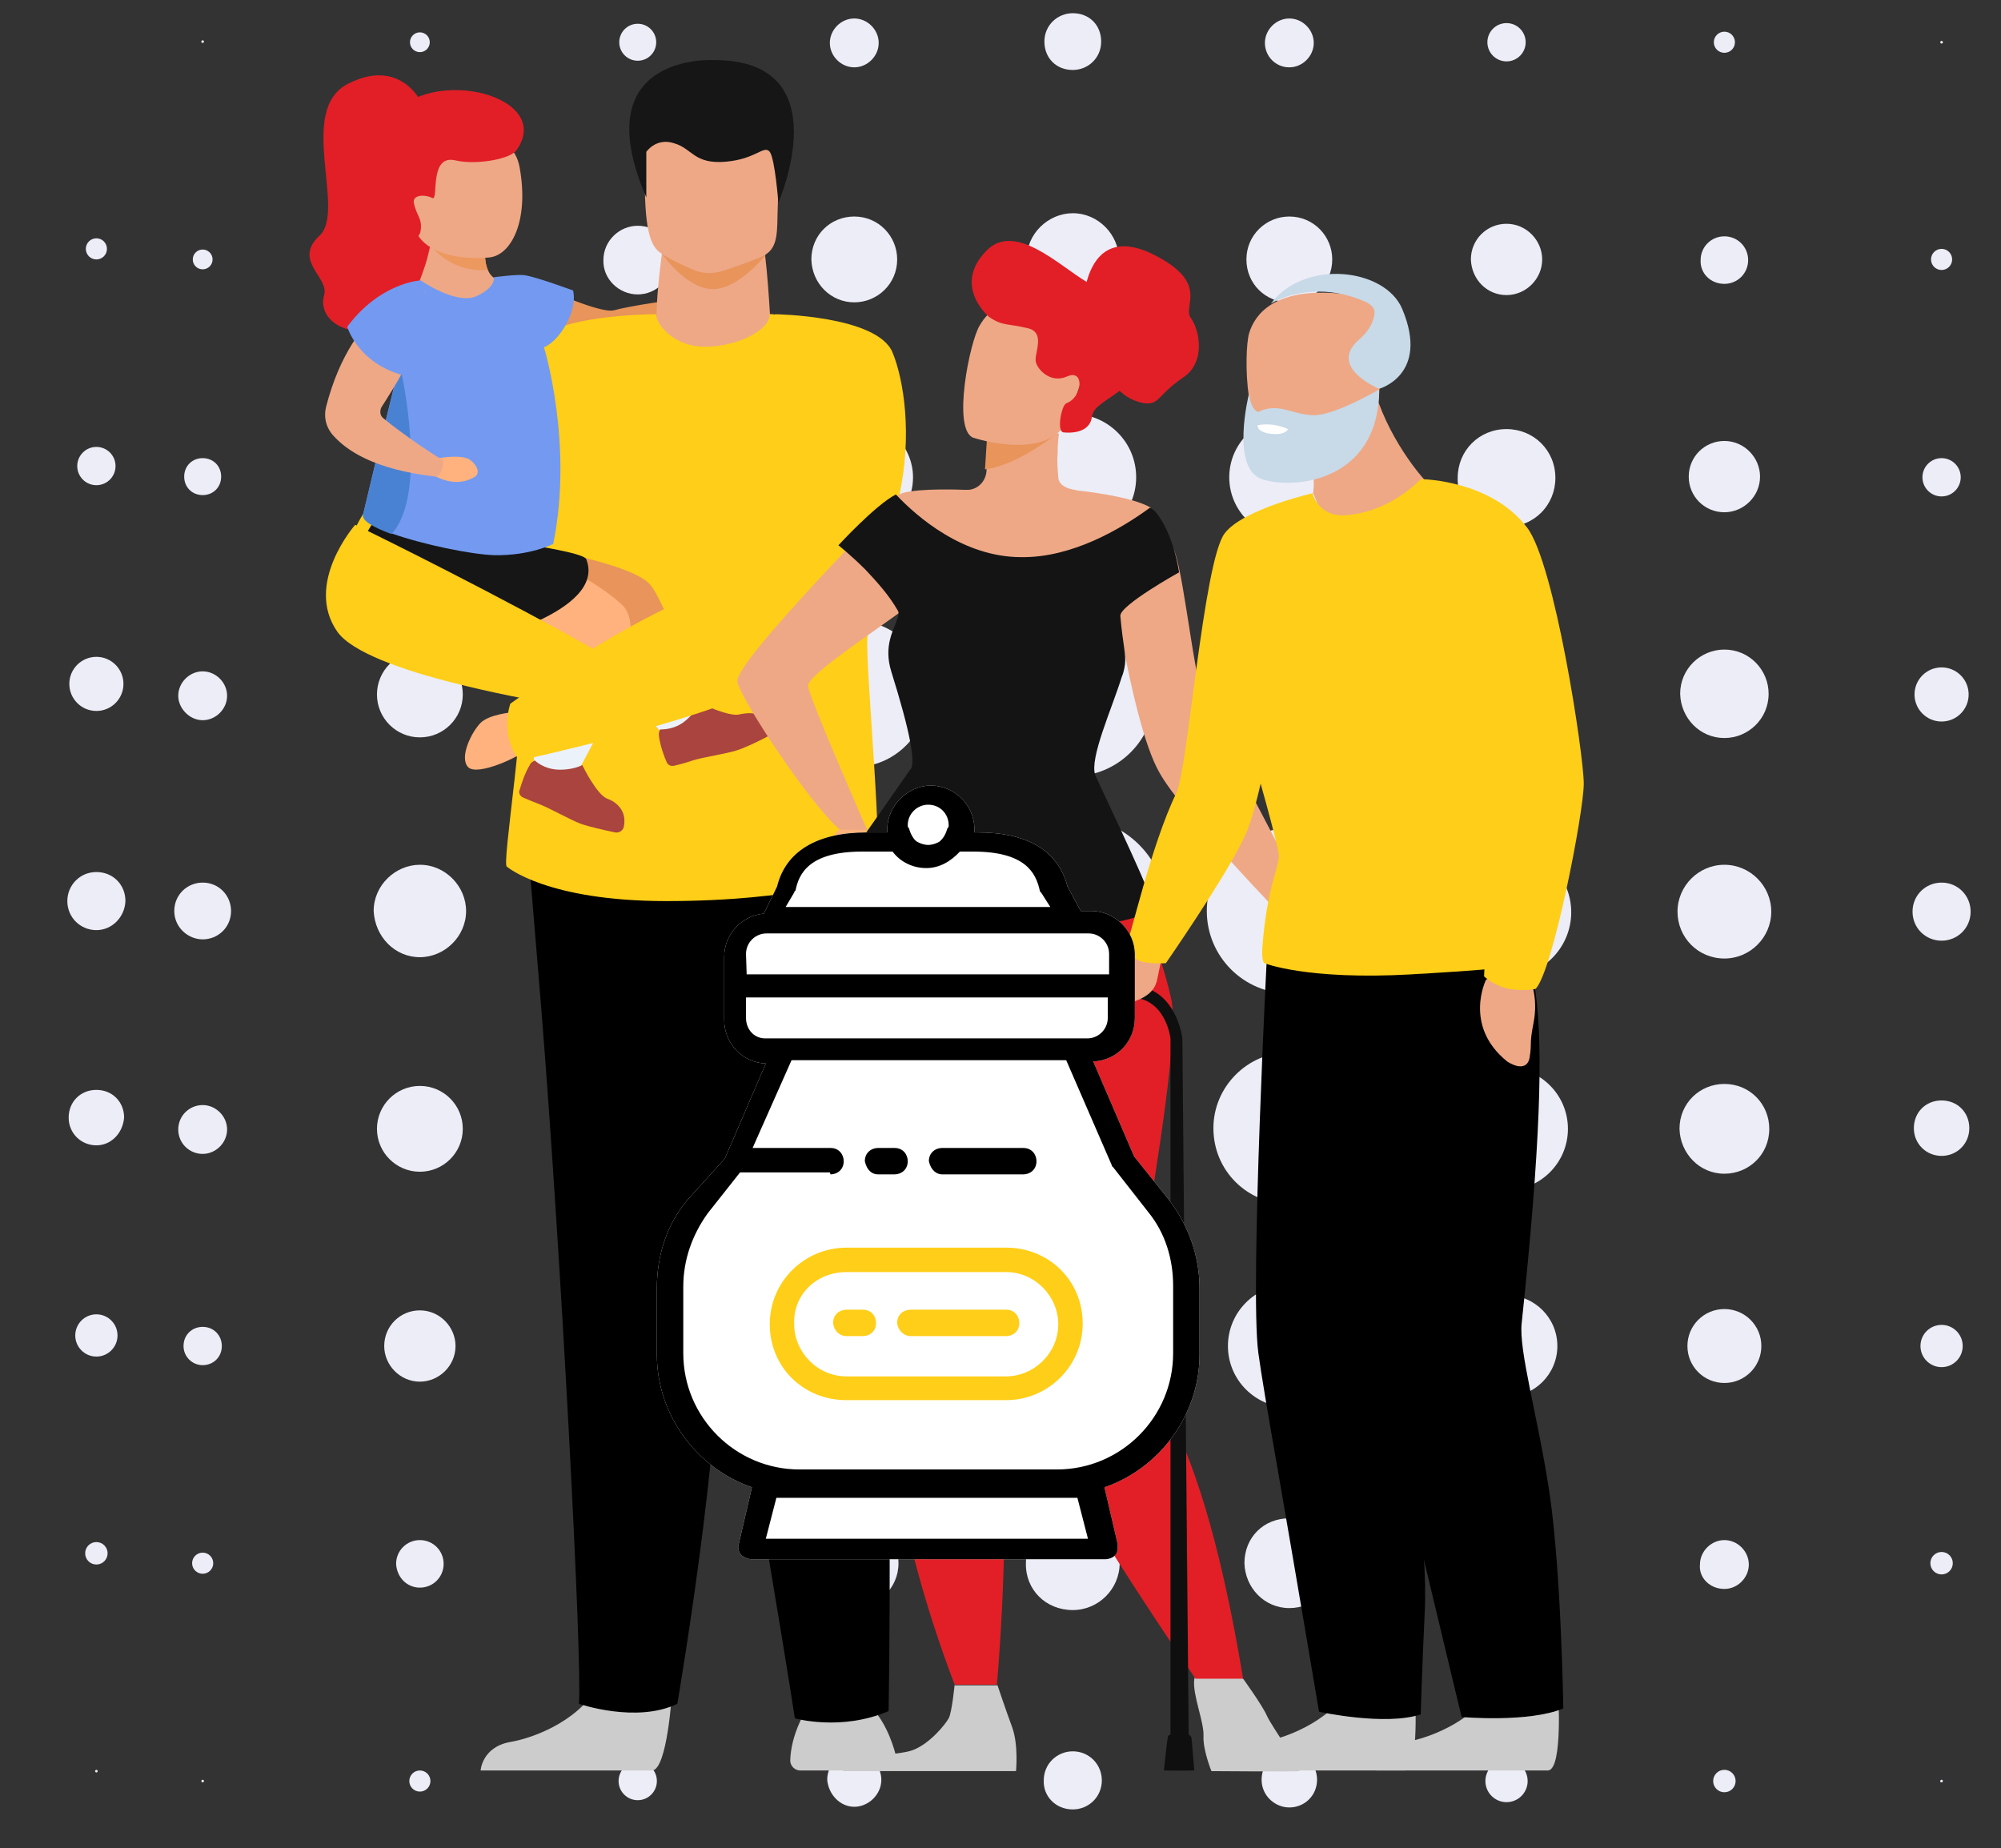 <?xml version="1.0" encoding="utf-8"?>
<!-- Generator: Adobe Illustrator 22.1.0, SVG Export Plug-In . SVG Version: 6.00 Build 0)  -->
<svg version="1.1" id="Layer_1" xmlns="http://www.w3.org/2000/svg" xmlns:xlink="http://www.w3.org/1999/xlink" x="0px" y="0px"
	 viewBox="0 0 303.1 280" style="enable-background:new 0 0 303.1 280;" xml:space="preserve">
<rect x="0" y="0" width="303.1" height="280" fill="#333333" stroke="none"/>
<style type="text/css">
	.st0{fill:none;stroke:#EEBFBF;stroke-miterlimit:10;}
	.st1{fill:#ECEDF7;}
	.st2{fill:#E8945B;}
	.st3{fill:#CCCCCC;}
	.st4{fill:#EEA886;}
	.st5{fill:#FFCE18;}
	.st6{fill:#161616;}
	.st7{fill:#FFB27D;}
	.st8{fill:#E21F26;}
	.st9{fill:#ED985F;}
	.st10{fill:#739AF0;}
	.st11{fill:#4A82D3;}
	.st12{fill:#EBF2F9;}
	.st13{fill:#AA443E;}
	.st14{fill:#2B478B;}
	.st15{fill:#141414;}
	.st16{fill:#0F0F0F;}
	.st17{fill:#C8D9E8;}
	.st18{fill:#FFFFFF;}
</style>
<g>
	<g>
		<g>
			<g>
				<g>
					<path class="st0" d="M136.5,248.8"/>
				</g>
			</g>
		</g>
	</g>
	<g>
		<path class="st1" d="M30.7,6.5c0.1,0,0.2-0.1,0.2-0.2s-0.1-0.2-0.2-0.2s-0.2,0.1-0.2,0.2C30.5,6.5,30.6,6.5,30.7,6.5z"/>
		<circle class="st1" cx="63.6" cy="6.4" r="1.5"/>
		<circle class="st1" cx="96.6" cy="6.4" r="2.8"/>
		<path class="st1" d="M129.4,10.2c2,0,3.7-1.7,3.7-3.7s-1.7-3.7-3.7-3.7s-3.7,1.7-3.7,3.7S127.4,10.2,129.4,10.2z"/>
		<path class="st1" d="M162.5,10.6c2.3,0,4.3-1.8,4.3-4.3S165,2,162.5,2c-2.3,0-4.3,1.8-4.3,4.3S160,10.6,162.5,10.6z"/>
		<path class="st1" d="M195.3,10.2c2,0,3.7-1.7,3.7-3.7s-1.7-3.7-3.7-3.7s-3.7,1.7-3.7,3.7S193.2,10.2,195.3,10.2z"/>
		<circle class="st1" cx="228.2" cy="6.4" r="2.9"/>
		<circle class="st1" cx="261.2" cy="6.4" r="1.6"/>
		<circle class="st1" cx="294.1" cy="6.4" r="0.2"/>
		<circle class="st1" cx="-2.1" cy="39.3" r="0.1"/>
		<circle class="st1" cx="30.7" cy="39.3" r="1.5"/>
		<path class="st1" d="M63.6,42.9c1.9,0,3.4-1.6,3.4-3.4c0-1.9-1.6-3.4-3.4-3.4c-1.9,0-3.4,1.6-3.4,3.4S61.7,42.9,63.6,42.9z"/>
		<path class="st1" d="M96.6,44.6c2.8,0,5.2-2.3,5.2-5.2s-2.3-5.2-5.2-5.2c-2.8,0-5.2,2.3-5.2,5.2C91.3,42.2,93.7,44.6,96.6,44.6z"
			/>
		<path class="st1" d="M129.4,45.8c3.5,0,6.5-2.8,6.5-6.5c0-3.5-2.8-6.5-6.5-6.5c-3.6,0-6.5,2.8-6.5,6.5
			C123,43,125.9,45.8,129.4,45.8z"/>
		<path class="st1" d="M162.5,46.3c3.7,0,7-3.1,7-7c0-3.7-3.1-7-7-7c-3.7,0-7,3.1-7,7S158.6,46.3,162.5,46.3z"/>
		<path class="st1" d="M195.3,45.8c3.5,0,6.5-2.8,6.5-6.5c0-3.5-2.8-6.5-6.5-6.5c-3.5,0-6.5,2.8-6.5,6.5S191.7,45.8,195.3,45.8z"/>
		<path class="st1" d="M228.2,44.7c2.9,0,5.4-2.4,5.4-5.4c0-2.9-2.4-5.4-5.4-5.4s-5.4,2.4-5.4,5.4C222.9,42.3,225.2,44.7,228.2,44.7
			z"/>
		<path class="st1" d="M261.2,43c2,0,3.6-1.6,3.6-3.6s-1.6-3.6-3.6-3.6s-3.6,1.6-3.6,3.6C257.5,41.4,259.1,43,261.2,43z"/>
		<circle class="st1" cx="294.1" cy="39.3" r="1.6"/>
		<circle class="st1" cx="327" cy="39.3" r="0.1"/>
		<path class="st1" d="M-2.1,72.8c0.3,0,0.6-0.2,0.6-0.6c0-0.3-0.2-0.6-0.6-0.6c-0.3,0-0.6,0.2-0.6,0.6S-2.5,72.8-2.1,72.8z"/>
		<path class="st1" d="M30.7,75c1.6,0,2.8-1.2,2.8-2.8c0-1.6-1.2-2.8-2.8-2.8c-1.6,0-2.8,1.2-2.8,2.8C27.9,73.8,29.1,75,30.7,75z"/>
		<path class="st1" d="M63.6,77.4c2.8,0,5.2-2.3,5.2-5.2c0-2.8-2.3-5.2-5.2-5.2c-2.8,0-5.2,2.3-5.2,5.2
			C58.5,75.1,60.7,77.4,63.6,77.4z"/>
		<path class="st1" d="M96.6,79.5c4.1,0,7.3-3.3,7.3-7.3s-3.3-7.3-7.3-7.3c-4.1,0-7.3,3.3-7.3,7.3C89.3,76.3,92.6,79.5,96.6,79.5z"
			/>
		<path class="st1" d="M129.4,81.2c5,0,8.9-4.1,8.9-8.9s-4.1-8.9-8.9-8.9c-5,0-8.9,4.1-8.9,8.9S124.6,81.2,129.4,81.2z"/>
		<path class="st1" d="M162.5,81.9c5.4,0,9.6-4.4,9.6-9.6c0-5.4-4.4-9.6-9.6-9.6c-5.4,0-9.6,4.4-9.6,9.6
			C152.7,77.5,157.1,81.9,162.5,81.9z"/>
		<circle class="st1" cx="195.3" cy="72.3" r="9.1"/>
		<path class="st1" d="M228.2,79.8c4.2,0,7.4-3.3,7.4-7.4c0-4.2-3.3-7.4-7.4-7.4c-4.2,0-7.4,3.3-7.4,7.4
			C220.7,76.4,224.1,79.8,228.2,79.8z"/>
		<path class="st1" d="M261.2,77.6c2.9,0,5.4-2.4,5.4-5.4c0-2.9-2.4-5.4-5.4-5.4s-5.4,2.4-5.4,5.4C255.8,75.2,258.2,77.6,261.2,77.6
			z"/>
		<circle class="st1" cx="294.1" cy="72.3" r="2.9"/>
		<circle class="st1" cx="-2.1" cy="105.2" r="1.1"/>
		<path class="st1" d="M30.7,109.1c2,0,3.7-1.7,3.7-3.7s-1.7-3.7-3.7-3.7s-3.7,1.7-3.7,3.7C27,107.3,28.7,109.1,30.7,109.1z"/>
		<circle class="st1" cx="63.6" cy="105.2" r="6.5"/>
		<circle class="st1" cx="96.6" cy="105.2" r="8.9"/>
		<path class="st1" d="M129.4,116.2c6.2,0,11.1-5.1,11.1-11.1c0-6.2-5.1-11.1-11.1-11.1c-6.2,0-11.1,5.1-11.1,11.1
			C118.4,111.4,123.2,116.2,129.4,116.2z"/>
		<circle class="st1" cx="162.5" cy="105.2" r="12.4"/>
		<circle class="st1" cx="195.3" cy="105.2" r="11.4"/>
		<circle class="st1" cx="228.2" cy="105.2" r="9.1"/>
		<path class="st1" d="M261.2,111.8c3.6,0,6.7-2.9,6.7-6.7c0-3.6-2.9-6.7-6.7-6.7c-3.6,0-6.7,2.9-6.7,6.7
			C254.6,108.8,257.5,111.8,261.2,111.8z"/>
		<circle class="st1" cx="294.1" cy="105.2" r="4.1"/>
		<circle class="st1" cx="-2.1" cy="138" r="1.5"/>
		<path class="st1" d="M30.7,142.3c2.3,0,4.3-1.8,4.3-4.3c0-2.3-1.8-4.3-4.3-4.3c-2.3,0-4.3,1.8-4.3,4.3S28.5,142.3,30.7,142.3z"/>
		<path class="st1" d="M63.6,145c3.7,0,7-3.1,7-7c0-3.7-3.1-7-7-7c-3.7,0-7,3.1-7,7C56.8,141.9,59.8,145,63.6,145z"/>
		<path class="st1" d="M96.6,147.8c5.4,0,9.6-4.4,9.6-9.6c0-5.4-4.4-9.6-9.6-9.6c-5.4,0-9.6,4.4-9.6,9.6
			C86.8,143.4,91.2,147.8,96.6,147.8z"/>
		<circle class="st1" cx="129.4" cy="138" r="12.4"/>
		<circle class="st1" cx="162.5" cy="138" r="14.2"/>
		<circle class="st1" cx="195.3" cy="138" r="12.5"/>
		<path class="st1" d="M228.2,148c5.5,0,9.8-4.5,9.8-9.8c0-5.5-4.5-9.8-9.8-9.8c-5.5,0-9.8,4.5-9.8,9.8S222.9,148,228.2,148z"/>
		<path class="st1" d="M261.2,145.2c3.9,0,7.1-3.2,7.1-7.1s-3.2-7.1-7.1-7.1s-7.1,3.2-7.1,7.1S257.2,145.2,261.2,145.2z"/>
		<path class="st1" d="M294.1,142.5c2.4,0,4.4-1.9,4.4-4.4c0-2.4-1.9-4.4-4.4-4.4c-2.4,0-4.4,1.9-4.4,4.4S291.7,142.5,294.1,142.5z"
			/>
		<path class="st1" d="M-2.1,172.2c0.7,0,1.1-0.6,1.1-1.1c0-0.6-0.6-1.1-1.1-1.1c-0.7,0-1.1,0.6-1.1,1.1
			C-3.3,171.6-2.8,172.2-2.1,172.2z"/>
		<path class="st1" d="M30.7,174.8c2,0,3.7-1.7,3.7-3.7s-1.7-3.7-3.7-3.7S27,169,27,171.1S28.7,174.8,30.7,174.8z"/>
		<circle class="st1" cx="63.6" cy="171" r="6.5"/>
		<circle class="st1" cx="96.6" cy="171" r="9.1"/>
		<path class="st1" d="M129.4,182.3c6.3,0,11.4-5.1,11.4-11.4c0-6.3-5.1-11.4-11.4-11.4c-6.3,0-11.4,5.1-11.4,11.4
			C118.2,177.2,123.2,182.3,129.4,182.3z"/>
		<circle class="st1" cx="162.5" cy="171" r="12.5"/>
		<path class="st1" d="M195.3,182.4c6.3,0,11.5-5.2,11.5-11.5s-5.2-11.5-11.5-11.5s-11.5,5.2-11.5,11.5
			C183.8,177.4,189,182.4,195.3,182.4z"/>
		<circle class="st1" cx="228.2" cy="171" r="9.3"/>
		<path class="st1" d="M261.2,177.8c3.7,0,6.8-2.9,6.8-6.8c0-3.7-2.9-6.8-6.8-6.8c-3.7,0-6.8,2.9-6.8,6.8
			C254.5,174.7,257.4,177.8,261.2,177.8z"/>
		<path class="st1" d="M294.1,175.1c2.3,0,4.2-1.8,4.2-4.2s-1.8-4.2-4.2-4.2s-4.2,1.8-4.2,4.2S291.8,175.1,294.1,175.1z"/>
		<path class="st1" d="M-2.1,204.6c0.3,0,0.7-0.2,0.7-0.7c0-0.3-0.2-0.7-0.7-0.7c-0.3,0-0.7,0.2-0.7,0.7
			C-2.8,204.2-2.5,204.6-2.1,204.6z"/>
		<path class="st1" d="M30.7,206.8c1.6,0,2.9-1.2,2.9-2.9c0-1.6-1.2-2.9-2.9-2.9c-1.6,0-2.9,1.2-2.9,2.9
			C27.8,205.5,29.1,206.8,30.7,206.8z"/>
		<path class="st1" d="M63.6,209.3c2.9,0,5.4-2.4,5.4-5.4c0-2.9-2.4-5.4-5.4-5.4s-5.4,2.4-5.4,5.4C58.2,206.8,60.6,209.3,63.6,209.3
			z"/>
		<circle class="st1" cx="96.6" cy="203.9" r="7.4"/>
		<path class="st1" d="M129.4,213c5.1,0,9.1-4.2,9.1-9.1c0-5.1-4.2-9.1-9.1-9.1c-5,0-9.1,4.2-9.1,9.1
			C120.3,208.9,124.4,213,129.4,213z"/>
		<path class="st1" d="M162.5,213.7c5.5,0,9.8-4.5,9.8-9.8c0-5.5-4.5-9.8-9.8-9.8s-9.8,4.5-9.8,9.8
			C152.6,209.4,157,213.7,162.5,213.7z"/>
		<circle class="st1" cx="195.3" cy="203.9" r="9.3"/>
		<circle class="st1" cx="228.2" cy="203.9" r="7.7"/>
		<path class="st1" d="M261.2,209.5c3.1,0,5.6-2.5,5.6-5.6s-2.5-5.6-5.6-5.6s-5.6,2.5-5.6,5.6S258.1,209.5,261.2,209.5z"/>
		<circle class="st1" cx="294.1" cy="203.9" r="3.2"/>
		<circle class="st1" cx="-2.1" cy="236.8" r="0.1"/>
		<circle class="st1" cx="30.7" cy="236.8" r="1.6"/>
		<path class="st1" d="M63.6,240.5c2,0,3.6-1.6,3.6-3.6s-1.6-3.6-3.6-3.6s-3.6,1.6-3.6,3.6C60.1,238.9,61.6,240.5,63.6,240.5z"/>
		<path class="st1" d="M96.6,242.2c2.9,0,5.4-2.4,5.4-5.4s-2.4-5.4-5.4-5.4s-5.4,2.4-5.4,5.4C91.2,239.9,93.6,242.2,96.6,242.2z"/>
		<path class="st1" d="M129.4,243.5c3.6,0,6.7-2.9,6.7-6.7s-2.9-6.7-6.7-6.7c-3.6,0-6.7,2.9-6.7,6.7S125.8,243.5,129.4,243.5z"/>
		<path class="st1" d="M162.5,243.9c3.9,0,7.1-3.2,7.1-7.1c0-3.9-3.2-7.1-7.1-7.1s-7.1,3.2-7.1,7.1
			C155.3,240.8,158.4,243.9,162.5,243.9z"/>
		<path class="st1" d="M195.3,243.6c3.7,0,6.8-2.9,6.8-6.8c0-3.7-2.9-6.8-6.8-6.8s-6.8,2.9-6.8,6.8
			C188.6,240.5,191.5,243.6,195.3,243.6z"/>
		<path class="st1" d="M228.2,242.4c3.1,0,5.6-2.5,5.6-5.6s-2.5-5.6-5.6-5.6s-5.6,2.5-5.6,5.6C222.8,239.9,225.2,242.4,228.2,242.4z
			"/>
		<path class="st1" d="M261.2,240.7c2,0,3.7-1.7,3.7-3.7s-1.7-3.7-3.7-3.7s-3.7,1.7-3.7,3.7C257.3,239,259,240.7,261.2,240.7z"/>
		<circle class="st1" cx="294.1" cy="236.8" r="1.7"/>
		<path class="st1" d="M30.7,270c0.1,0,0.2-0.1,0.2-0.2s-0.1-0.2-0.2-0.2s-0.2,0.1-0.2,0.2S30.6,270,30.7,270z"/>
		<circle class="st1" cx="63.6" cy="269.8" r="1.6"/>
		<circle class="st1" cx="96.6" cy="269.8" r="2.9"/>
		<path class="st1" d="M129.4,273.7c2.1,0,4.1-1.8,4.1-4.1c0-2.1-1.8-4.1-4.1-4.1c-2.2,0-4.1,1.8-4.1,4.1
			C125.5,271.9,127.3,273.7,129.4,273.7z"/>
		<path class="st1" d="M162.5,274.1c2.4,0,4.4-1.9,4.4-4.4c0-2.4-1.9-4.4-4.4-4.4c-2.4,0-4.4,1.9-4.4,4.4
			C158,272.1,159.9,274.1,162.5,274.1z"/>
		<path class="st1" d="M195.3,273.8c2.3,0,4.2-1.8,4.2-4.2c0-2.3-1.8-4.2-4.2-4.2s-4.2,1.8-4.2,4.2S193.1,273.8,195.3,273.8z"/>
		<circle class="st1" cx="228.2" cy="269.8" r="3.2"/>
		<circle class="st1" cx="261.2" cy="269.8" r="1.7"/>
		<path class="st1" d="M294.1,270c0.1,0,0.2-0.1,0.2-0.2s-0.1-0.2-0.2-0.2s-0.2,0.1-0.2,0.2C293.8,269.9,294,270,294.1,270z"/>
		<circle class="st1" cx="14.6" cy="37.7" r="1.6"/>
		<circle class="st1" cx="14.6" cy="70.6" r="2.9"/>
		<circle class="st1" cx="14.6" cy="103.6" r="4.1"/>
		<path class="st1" d="M14.6,140.9c-2.4,0-4.4-1.9-4.4-4.4c0-2.4,1.9-4.4,4.4-4.4s4.4,1.9,4.4,4.4C18.9,138.9,17,140.9,14.6,140.9z"
			/>
		<path class="st1" d="M14.6,173.5c-2.3,0-4.2-1.8-4.2-4.2s1.8-4.2,4.2-4.2s4.2,1.8,4.2,4.2C18.6,171.7,16.8,173.5,14.6,173.5z"/>
		<circle class="st1" cx="14.6" cy="202.3" r="3.2"/>
		<circle class="st1" cx="14.6" cy="235.3" r="1.7"/>
		<path class="st1" d="M14.6,268.5c-0.1,0-0.2-0.1-0.2-0.2s0.1-0.2,0.2-0.2s0.2,0.1,0.2,0.2S14.7,268.5,14.6,268.5z"/>
	</g>
	<g>
		<g>
			<g>
				<path class="st2" d="M81.3,43.1c0,0,9.5,4.5,11.7,3.9c2.2-0.6,10.4-2,11.6-1.5c0,0,1.3,2.1,0.3,3.5c-1,1.4-9,5.1-11.9,5.2
					s-13.9-1.9-16.2-3.7L81.3,43.1z"/>
				<path class="st2" d="M104.2,45.5c0,0,3.7-1.5,4.9,0.2c1.2,1.7,1.9,3.4,1.7,4.3c-0.1,0.9-2.6,1.3-3.6,0.6c-1-0.7-3.5-1.6-3.5-1.6
					L104.2,45.5z"/>
			</g>
			<path class="st3" d="M121.8,259.6c0,0-2,3.3-2.1,7.1c0,0.8,0.7,1.5,1.5,1.5h12.7c1.2,0,2.1-1.2,1.8-2.3c-0.6-2.3-1.9-5.8-4.4-7.9
				C127.4,254.6,121.8,259.6,121.8,259.6z"/>
			<path class="st3" d="M101.8,256.3c0,0-0.7,11.7-3,11.9c-0.3,0-11.5,0-11.5,0l-14.5,0c0,0,0.2-3.5,4.4-4.3
				c4.2-0.7,11.2-3.7,13.7-9.2C93.6,248.9,101.8,256.3,101.8,256.3z"/>
			<g>
				<path d="M107.9,183.8c-0.5,6.5-0.6,11.7,0.1,14.1c3,10.9-5.4,60.2-5.4,60.2c-6.2,3-14.9,0-14.9,0c0.5-6.8-2.7-67.9-5.7-105.2
					c-1.3-15.7-2.2-26.6-2.2-26.6l36.9-4.3C116.6,121.9,109.6,161.1,107.9,183.8z"/>
			</g>
			<path d="M98.5,130.3c0,0,18.7,108.9,21.9,130c0,0,7,2,14.2-1.1c0,0,0.9-50.6-1.5-65.8c-2.4-15.2,1.3-62.4-2.6-66.8
				C126.5,122.2,98.5,130.3,98.5,130.3z"/>
			<path class="st4" d="M100.4,37.4c0,0-1.4,9.7-0.8,12.6c0.6,2.9,10.2,4.5,14.3,2.1c4-2.4,2.8-3.3,2.8-3.3s-0.6-11.1-1.2-11.9
				C115,36.1,100.4,37.4,100.4,37.4z"/>
			<path class="st5" d="M131.4,96.5c1.3-12.2,0.9-21.3-0.3-28.2c-3.5-20.2-14.5-20.9-14.5-20.7c0,2.7-5.8,5.2-10.6,4.9
				c-4-0.3-6.6-3.3-6.6-4.9c0,0-0.1,0-0.2,0c-1,0-5.7,0.1-10.2,0.9c-3.2,0.6-6.3,1.5-7.8,3c-0.8,0.8-3.4,3-6.9,5.9
				C65.7,64.9,52,77.6,52.6,85.1c0,0,16.9,12.4,27.6,4.6c-0.6,20.2-4.3,41.6-3.4,41.6c0,0,6,5.2,24.1,5.2c9.9,0,17.1-0.9,22.1-1.8
				c6.8-1.3,9.5-2.9,9.5-2.9C134.1,131.8,131,100.7,131.4,96.5z"/>
			<path class="st2" d="M100.3,38.5c0,0,3.7,5.3,7.7,5.3c3.9,0,8-5.2,8-5.2L100.3,38.5z"/>
			<path class="st4" d="M99.9,38.2c1,0.8,3.3,1.9,5.2,2.7c1.4,0.6,3,0.6,4.5,0.1c2.2-0.7,5.5-1.9,6.3-2.4c2-1.2,1.8-3.6,1.9-7
				c0.1-4,0.5-7.1,0.1-9.4c-0.5-2.7-2.3-4.3-7.2-4.7c-9-0.8-12.7,1.5-12.9,4.5c0,0.8-0.1,1.6-0.1,2.3C97.5,33.6,98.2,36.9,99.9,38.2
				z"/>
			<path class="st6" d="M97.9,23c0,0,1.5-2.2,4.2-1.3c2.8,0.8,3,3.2,7.8,2.8c4.7-0.4,5.8-2.6,6.7-1.5c0.8,1.1,1.3,7.7,1.3,7.7
				s9.5-21.6-9.7-21.6c0,0-19.8-1.2-10.3,20.8V23z"/>
			<path class="st7" d="M63,43.5L63,43.5C63,43.5,63,43.5,63,43.5z"/>
			<path class="st2" d="M107.2,109.9c0,0-2.5,2-6.2,2c0,0-3.7-4.1-6.9-8.1c-2-2.6-3.8-5.1-4.2-6.4C89,94,71.3,93.1,69.2,90.7
				c-2.2-2.4,8.8-8.3,8.8-8.3s17.9,2.7,20.6,6.3c1.1,1.4,2.7,5.1,4.2,8.9C105,103.5,107.2,109.9,107.2,109.9z"/>
			<path class="st7" d="M92.8,106.2c-2.4,5.7-5.4,10.9-5.8,11.6c0,0,0,0.1,0,0.1s0,0-0.1,0c-0.6,0-5.5-0.1-6-2.1
				c0,0-0.2-6.8,0.1-12.3c0.1-2.4,0.3-4.6,0.7-5.7c0,0-26.7-0.2-26.2-7.7c0.5-7.5,14.4-11.5,22.4-7.6c0,0,10.6,3.9,16.2,9
				C96.9,93.9,95.2,100.3,92.8,106.2z"/>
			<path class="st6" d="M56.3,79.5c0,0-3.6,5.2-2.7,10.1c0.8,4.9,11,7.5,18.1,7.8c0,0,20.3-4.6,17.1-12.7
				C88,82.8,56.3,79.5,56.3,79.5z"/>
			<g>
				<path class="st8" d="M63.7,15.3c0,0-3.2-6.6-11-2.6s-0.2,19.2-4.3,23c-4.1,3.8,1.5,6.3,0.7,9c-0.8,2.7,1.5,5.8,7,5.5
					c5.4-0.4,11.2-0.1,13.6-4.8c2.5-4.8,1.9-15.2,1-16.7C69.6,27.2,63.7,15.3,63.7,15.3z"/>
				<path class="st4" d="M76.3,51.5l-13.2-8c0.1,0,0.3-0.4,1.3-3.3c0.4-1.2,0.6-2.3,0.8-3.1c0-0.1,0-0.2,0-0.2c0.1-1.2,0-1.9,0-1.9
					l2.9,1l5.4,1.9c-0.1,1.4,0.1,2.3,0.4,3c0.7,1.6,2,1.6,2,1.6L76.3,51.5z"/>
				<path class="st9" d="M73.9,40.9c-5.2,0.4-8.1-2.9-8.7-3.8C65,37,65,36.9,65,36.9s0.1,0,0.2-0.1c0.4-0.1,1.6-0.5,2.9-0.9l5.4,1.9
					C73.4,39.3,73.6,40.2,73.9,40.9z"/>
				<path class="st4" d="M74.1,39c0,0-11.5,1.3-11.7-6.5c-0.2-7.8-1.9-11.3,6-12c8-0.7,9.8,2.2,10.3,4.8
					C80.2,33.5,77.4,38.7,74.1,39z"/>
				<path class="st8" d="M69,24.3c-4.1-1-2.5,6.2-3.5,5.7c-1.2-0.6-3.1-0.5-2.8,0.8c0.3,1.4,0.8,1.9,1,2.8c0.2,0.9,0,2.6-0.9,2.2
					c-0.9-0.3-9.8-10.4-3.5-18.2c6.2-7.8,24.8-3,18.9,5.2C77.1,24.2,71.9,25,69,24.3z"/>
				<path class="st10" d="M83.8,82.4c0,0-3.5,1.8-8.9,1.7c-3.5-0.1-10.8-1.6-15.6-3.3c-2.7-1-4.5-2-4.3-2.9
					c0.3-1.3,2.6-10.9,4.8-19.8c2-8.2,3.8-15.7,3.8-15.7s5.4,3.8,8.5,2.5c3.1-1.4,2.7-2.9,2.7-2.9s3.7-0.5,4.7-0.3
					c1.6,0.2,7.3,2.3,7.3,2.3s0.7,2.1-1.2,5.4c-1.6,2.7-3.2,3.2-3.2,3.2S86.9,67.2,83.8,82.4z"/>
				<path class="st7" d="M66.5,69.4c0,0,3.3-0.6,4.6,0.2c1.3,0.9,1.7,2.2,0.7,2.7c-2.9,1.7-5.9-0.2-5.9-0.2L66.5,69.4z"/>
				<path class="st11" d="M59.3,80.9c-2.7-1-4.5-2-4.3-2.9c0.3-1.3,2.6-10.9,4.8-19.8c0.6-1.2,1-1.8,1-1.8S64.9,74.9,59.3,80.9z"/>
				<path class="st4" d="M63.7,43.5c0,0-10.2,2.2-14.3,18.1c-0.4,1.6,0,3.2,1.1,4.4c1.9,2.1,5.9,5.1,15.5,6.2c1,0.1,1.2-2.5,1.2-2.5
					c-0.1,0.2-6.5-4.1-9.2-6.4c-0.5-0.4-0.5-1.3-0.1-1.8c0.9-1.4,2.4-3.8,3-5C61.6,54.5,66.5,44.3,63.7,43.5z"/>
				<path class="st10" d="M63.5,42.5c0,0-6,0.4-10.9,7c0,0,1.7,6,9.5,7.6C62.1,57.1,66.9,46.2,63.5,42.5z"/>
			</g>
			<path class="st12" d="M92.8,106.2c-2.4,5.7-5.4,10.9-5.8,11.6c0,0-0.1,0-0.1,0.1c-0.6,0-5.5-0.1-6-2.1c0,0-0.2-6.8,0.1-12.3
				C81.8,104.2,84.8,106.5,92.8,106.2z"/>
			<path class="st12" d="M107.2,109.9c0,0-2.5,2-6.2,2c0,0-3.7-4.1-6.9-8.1c3.6-1.5,7.3-4.9,8.6-6.2
				C105,103.5,107.2,109.9,107.2,109.9z"/>
			<path class="st13" d="M94.5,125.2c-0.1,0.6-0.7,1-1.3,0.9c-1.5-0.3-4.1-0.9-5.2-1.3c-1.6-0.6-4.6-2.3-6.1-2.9
				c-0.5-0.2-1.8-0.7-2.7-1.1c-0.4-0.2-0.7-0.7-0.5-1.1c0.3-1,0.8-2.6,1.6-3.9c0.1-0.3,0.4-0.4,0.7-0.6c0.8,0.7,2.1,1.4,3.8,1.4
				c1.4,0,2.6-0.3,3.4-0.7c0.1,0.2,2.2,4.5,3.8,5.1C93.2,121.4,95,122.7,94.5,125.2z"/>
			<path class="st13" d="M116.9,110c0.3,0.6,0.1,1.3-0.5,1.5c-1.3,0.7-3.8,1.9-4.9,2.2c-1.6,0.5-5,1-6.6,1.5
				c-0.5,0.2-1.9,0.6-2.8,0.8c-0.5,0.1-0.9-0.1-1.1-0.5c-0.4-0.9-1-2.5-1.2-4.1c0-0.3,0-0.6,0.2-0.9c1,0,2.5-0.2,3.8-1.3
				c1.1-0.9,1.8-1.9,2.2-2.7c0.2,0.1,4.6,2.2,6.1,1.7C113.5,107.9,115.7,107.8,116.9,110z"/>
			<path class="st5" d="M95.3,101.4c0,0-0.8,4.4-3.7,6.5c0,0-11.7-1.6-22.7-4.4c-8-2-15.6-4.7-17.8-7.8c-5.1-7.3,2.7-16.2,2.7-16.2
				s15.1,7.3,31.4,16.2C88.6,97.6,92,99.5,95.3,101.4z"/>
			<path class="st7" d="M77.6,107.9c0,0-3.5,0.3-4.8,1.6c-1.3,1.3-3.3,5.2-1.9,6.7c1.4,1.5,8.2-1.8,8.4-2.4
				C79.5,113.2,77.6,107.9,77.6,107.9z"/>
			<path class="st5" d="M135.2,53.4c-2.3-5.6-17.8-5.8-17.8-5.8c-7.9,20.6-9.7,34.1-11.8,42.8c-0.3,0-0.7,0-0.9,0
				c0,0-11,4.3-27.4,16.2c0,0-1.7,4.7,1.4,8.6c0,0,28.3-6.2,36.2-10.9c0,0,0,0,0,0c0.1-0.1,0.2-0.1,0.2-0.2c0.1-0.1,0.2-0.1,0.3-0.2
				C141,87.3,138.5,61.4,135.2,53.4z"/>
		</g>
		<g>
			<path class="st4" d="M183.3,109c-2.3-3.8-3.7-20.9-5.4-25.5c-1.1-2.9-3.9-6.4-3.6-6.6c-3-1.8-11.1-2.6-11.1-2.6c0,0,0,0,0,0
				c-0.3-0.1-0.6-0.1-0.9-0.2c-1-0.2-1.9-0.8-2-1.7c0,0,0-0.1,0-0.1c-0.1-1.2-0.2-2.5-0.1-3.5c0,0,0,0,0,0c0-1.8,0.2-3.1,0.2-3.1
				l0,0l-10.5-1.7c-0.1,3.3-0.3,5.7-0.5,7.6c-0.2,1.4-1.3,2.5-2.7,2.6c-0.2,0-0.4,0-0.6,0v0c0,0-6.8-0.3-9.4,0.5
				c-0.2,0.1-0.4,0.2-0.7,0.3c0.2,0.2-25,25.4-24.3,28.3c0.6,2.9,11.7,19.5,15.7,22.5h4c0,0-8.9-20.2-9-21.9
				c-0.2-2.4,22.3-15.8,22.3-18.3c0-0.9,6.3-1.2,10.4-1.1c4.3,0,12.5-2.2,12.5-2.2s3.5,26.8,8,34.7c3.5,6.3,19.1,22.3,19.1,22.3
				l3.3-2.9C197.7,136.2,188.8,118.3,183.3,109z"/>
			<path class="st8" d="M151.4,212c1.9,18.7-0.4,43.2-0.4,43.2h-6.4c-9.7-25.6-10-41.6-10.6-47.7c-0.3-3.3-4.7-16.4-8.7-29
				c-3.3-10.5-6.3-20.7-6.4-24.6c0-8.8,8.7-22.8,8.7-22.8s12.5,4.8,20.3,9.6c2.6,1.6,4.6,3.2,5.2,4.5c1.8,3.5,3.1,28.6-1.6,43.9
				c-2.9,9.2-1.4,14-1.4,14C150.6,205.8,151.1,208.8,151.4,212z"/>
			<path class="st3" d="M144.6,255.2c0,0-0.4,4.2-0.9,5.1c-0.5,0.9-2.8,3.8-5.4,4.8c-2.6,1-10,0.5-10.6,3.2h26.2c0,0,0.4-4-0.6-6.7
				c-1-2.7-2.2-6.3-2.2-6.3H144.6z"/>
			<path class="st3" d="M188.3,254.3c0,0,2.9,4,3.6,5.6c0.7,1.6,5.5,8.3,4.9,8.4c-0.6,0.1-13.3,0-13.3,0s-1.3-3.2-1.2-5.3
				c0.1-2.2-1.7-6.3-1.4-8.6C181.4,251.9,188.3,254.3,188.3,254.3z"/>
			<path class="st8" d="M188.3,254.3h-7.2c0,0-28.2-40.8-29.2-51.1c-1.2-13-10.3-64.1-10.3-64.1l28.9-9c0,0,2.5,6.5,4.6,13.1
				c0.9,2.9,1.8,5.7,2.3,8.1c1.2,5.2-2.1,24.7-4.3,38.6c-1.1,6.8-1.9,12.3-1.9,14C171.4,209,180.9,209.6,188.3,254.3z"/>
			<path class="st14" d="M149.5,66.7c0,0.3,0,0.5,0,0.8C149.5,67.2,149.5,67,149.5,66.7z"/>
			<path class="st14" d="M149.6,65.6c0,0.3,0,0.6,0,0.8C149.6,66.2,149.6,65.9,149.6,65.6z"/>
			<path class="st14" d="M149.7,63.9c0,0.2,0,0.4,0,0.6C149.7,64.3,149.7,64.1,149.7,63.9L149.7,63.9z"/>
			<path class="st15" d="M174.6,136.8c0.9,2.8-12.7,4.5-27.8,4.3c-4.3-0.1-8.2-0.6-11.5-1.4c-6.9-1.8-10.7-5-7.7-8.5
				c0.9-1,10.4-14.7,10.4-14.7c0.6-1.2,0-5.2-3-14.8c-1.2-3.9,0.4-6.3,0.9-7.9c0,0,0,0,0,0c0.2-0.5,0.3-1,0.1-1.3
				c-1.3-2.3-3.2-4.4-4.9-6.2c-2.2-2.2-4.1-3.7-4.1-3.7s5.6-6.1,8.7-7.7c3.2,3.4,10.2,9.5,19,9.5c7.6,0.1,15-4.2,19.5-7.5
				c0.3,0.2,0.6,0.4,0.8,0.6c2.8,3.3,3.6,9.2,3.6,9.2s-9,5-8.9,6.6c0.4,4.5,0.9,5.8,0.7,7.4l0,0c-0.1,0.6-0.2,1.2-0.5,1.9
				c-1.5,4.8-4.9,12.3-4,14.8C166.2,118.2,173.2,132.7,174.6,136.8z"/>
			<path class="st7" d="M136.4,74.6c0.1,0,0.3-0.1,0.5-0.1C136.8,74.5,136.6,74.5,136.4,74.6L136.4,74.6z"/>
			<path class="st7" d="M160.7,73.4c0.2,0.2,0.5,0.4,0.8,0.5C161.2,73.8,160.9,73.6,160.7,73.4z"/>
			<path class="st7" d="M161.5,73.9c0.1,0,0.2,0.1,0.3,0.1C161.7,74,161.6,73.9,161.5,73.9z"/>
			<path class="st7" d="M197.7,136.2c0,0,5.5,1.4,6.3,2.2c0.8,0.8,2.9,6.8,2.2,6.8c-4,0.3-6.1-1.8-6.1-1.8c-2.4-2.6-6-3.1-5.8-5
				C194.5,136.5,197.7,136.2,197.7,136.2z"/>
			<path class="st7" d="M127.1,125.6c0,0-4,5.1-4,6c0,0.9,0.8,4.8,1.8,4.8c1,0.1,1.3-3.1,2.1-3.7c0.8-0.6,3.5-1.7,3.8-2.7
				c0.4-1,0.3-4.3,0.3-4.3H127.1z"/>
			<path class="st2" d="M149.2,71.1c5-0.6,11-5.5,11-5.5c-3.5-1.9-6.6-2.1-9-1.4c-0.6,0.2-1.1,0.4-1.6,0.6L149.2,71.1z"/>
			<g>
				<path class="st4" d="M147.4,66.3c0,0,12.3,4.1,14.7-3.6c2.4-7.7,5.7-12.3-2.1-15.3c-7.7-2.9-10.2-0.5-11.6,1.9
					C146.9,51.7,144.2,65,147.4,66.3z"/>
			</g>
			<path class="st8" d="M180.4,48.2c-1.4-1.8,3.1-5.4-6-9.8c-7-3.3-9.1,1.7-9.8,4.3c-4.1-2.4-10.9-9.2-15.2-4.7
				c-5.2,5.3,0.4,10,0.4,10c2,1.4,2.9,1,5.8,1.7c2.9,0.6,1,3.9,1.3,5.1c0.2,1.1,2.2,3.4,4.8,2.2c2.6-1.1,2.3,3.2-0.2,4.1
				c-0.7,0.3-1.5,4.3-0.4,4.4c0.9,0.1,4,0.2,4.3-2.4c0.2-1.5,2.1-2.3,4.2-3.9c1.4,1.4,3.4,2,4.5,1.9c1.6-0.2,1.6-1.5,5.1-3.9
				C182.7,54.9,181.7,50,180.4,48.2z"/>
			<path class="st15" d="M135.3,139.6c-6.9-1.8-10.7-5-7.7-8.5c0.9-1,10.4-14.7,10.4-14.7S140.6,131.9,135.3,139.6z"/>
		</g>
		<g>
			<g>
				<path class="st16" d="M180.1,268.2l-1-110.9c0,0-0.9-8-7.9-8c-7.4,0-7.9,8-7.9,8s0.1,0.7,0.9,0.7c0.8,0,0.9-0.7,0.9-0.7
					s0.3-6.2,6.1-6.2c5.4,0,6.1,6.2,6.1,6.2v110.9H180.1z"/>
				<path class="st16" d="M176.3,268.2h4.6l-0.4-4.8c0,0,0-0.7-0.9-0.7c-0.9,0-2.6-0.2-2.7,0.4C176.8,263.5,176.3,268.2,176.3,268.2
					z"/>
			</g>
			<path class="st4" d="M171.2,143.4l-0.3,1.6c0,0-7.8,0-9.7,8.4c0,0-0.5,3.5,2,2.7c2.5-0.7,2.1-2.5,5.7-3.5c3.6-1,5.9-1.7,6.4-4.3
				l0.6-2.9L171.2,143.4z"/>
			<path class="st5" d="M198.9,74.7c0,0-2.1,8.2-3.9,15.6c-0.7,3-1.4,5.9-1.9,8.1c-0.5,2.3-0.8,3.8-0.7,4c1.6,2.5-1.3,17.9-3.5,23.5
				c-0.2,0.5-0.5,1.1-0.8,1.7c-3.1,6.2-11.5,18.3-11.5,18.3s-2.4,0.2-3.9-0.3c-1.3-0.5-2.2-2.1-2.2-2.1c0.7-1.2,3.8-15.4,7.7-23.4
				c1.7-3.4,4.1-35.1,7.3-39.3C188.3,77.1,198.9,74.7,198.9,74.7z"/>
			<path class="st3" d="M214.3,256c0,0,0.8,12-1.5,12.2c-0.3,0-11.5,0-11.5,0l-14.5,0c0,0,0.2-3.5,4.4-4.3
				c4.2-0.7,11.2-3.7,13.7-9.2C207.6,248.9,214.3,256,214.3,256z"/>
			<path class="st3" d="M236,256c0,0,0.8,12-1.5,12.2c-0.3,0-11.5,0-11.5,0l-14.5,0c0,0,0.2-3.5,4.4-4.3c4.2-0.7,11.2-3.7,13.7-9.2
				C229.4,248.9,236,256,236,256z"/>
			<path d="M215,227c0.4,5.1,1.1,11.6,0.8,17.5c-0.4,8.2-0.6,15.2-0.6,15.2c-5.4,1.8-15.4-0.4-15.4-0.4s-3.5-20.8-6.4-37.5
				c-1.3-7.4-2.4-13.9-2.8-16.9c-1.3-9.8,1.4-62.1,1.4-62.1s14.7-9.4,20.8-4.6c6.1,4.9,9.8,9.6,0,62.8
				C212,205.1,214.2,215.6,215,227z"/>
			<path d="M205.2,143.9c0,0,1.3,52.3,3.4,62.1c2.1,9.7,12.8,54.1,12.8,54.1s10.1,0.9,15.4-1.3c0,0-0.3-20.6-2.1-32.7
				c-1.7-11.3-4.7-21.6-4.2-25.7c5.7-53.8,1.6-58.3-4.9-62.6C219.1,133.3,205.2,143.9,205.2,143.9z"/>
			<path class="st4" d="M225.1,148.4c0,0-3.5,7,3.2,12.4c0,0,2.9,2,3.4-0.6c0.4-2.6-0.1-1.7,0.6-5.3c0.7-3.6-0.2-7.4-2.3-9
				L225.1,148.4z"/>
			<path class="st4" d="M195.7,62.8c0,0,4,6.1,3.2,11.9l6,14.4l10.8-16.5c0,0-5.7-6.2-7.8-14.6L195.7,62.8z"/>
			<path class="st4" d="M193.9,68.1c0,0,14.7,0.6,15-8.2c0.3-8.8,4.2-14.7-6.8-15.5c-9-0.6-12,3.1-12.9,6.1
				C188.4,53.4,188.4,67.6,193.9,68.1z"/>
			<path class="st5" d="M229.9,146.4c-3.2,0.3-7.5,0.7-12.8,1c-1.1,0.1-2.1,0.1-3.3,0.2c-15.9,0.9-22.3-1.7-22.3-1.7
				s-0.4-0.3-0.3-2.2c0.7-9.6,2.7-12.5,2.5-14.3c-0.6-4.1-10.5-37.7-10.5-37.7s-0.2-10.6,11.6-15.6c1.2-0.5,2.6-1,4-1.3
				c0.5,1.4,1.9,3.7,5.6,3.2c5.4-0.6,9.2-3.8,10.8-5.4c0.3,0,0.4,0,0.4,0c0.4,1.1,0.7,2.3,1,3.5c1,4.2,1.5,8.6,4.1,11.8
				c2.5,3.2,4.7,6.4,6.5,9.6c1.5,2.6,2.9,5.1,4,7.6C241.7,128.2,233.6,146,229.9,146.4z"/>
			<path class="st17" d="M189.2,59.6c0,0-2.9,11.4,2,13c4.9,1.6,17.7,0.3,17.7-13.6c0,0-6.8,4-10,3.9c-3.2-0.1-5.3-2-8.3-0.5
				C190.6,62.4,189.5,62.3,189.2,59.6z"/>
			<path class="st5" d="M215.6,72.6c0,0,10.3,0.2,15.7,7.3c4.2,5.4,8.6,34.5,8.6,38.8c0,4.4-4.7,28.5-7.3,31.1c0,0-1.7,0.4-4,0
				c-2.4-0.5-3.8-1.9-3.8-1.9s1.3-26.9,1.3-29.4c0-3.6-11.4-26-11.4-26S208.8,82,215.6,72.6z"/>
			<path class="st17" d="M208.2,47.1c-0.2-0.9-1.4-1.4-1.4-1.4c-8.3-3.6-14.3,0.3-14.3,0.3c5.1-6.8,17.3-5.4,19.9,0.8
				c4.2,10-3.5,12.1-3.5,12.1s-7.7-3.2-3.2-7.3c1.5-1.3,2.2-2.5,2.4-3.6l0,0l0,0C208.2,47.8,208.2,47.5,208.2,47.1z"/>
			<path class="st18" d="M195.1,65c0,0-0.3,1-2.7,0.7c0,0-2-0.2-1.9-1.3C190.4,64.5,192.4,63.8,195.1,65z"/>
		</g>
	</g>
	<g>
		<path class="st18" d="M104.1,181.8c-3.1,3.7-4.6,8.4-4.6,13.3v10.1c0,9.3,6.2,17.3,14.4,20.1l-2,8.6c-0.2,0.5,0,1.2,0.3,1.6
			c0.3,0.3,1,0.7,1.6,0.7h53.6c0.5,0,1.2-0.2,1.6-0.7c0.3-0.3,0.3-1,0.3-1.6l-2-8.6c8.4-2.9,14.4-11,14.4-20.1v-10.1
			c0-4.8-1.7-9.5-4.6-13.3l-5.3-6.6l-6.2-14.4c3.7-0.2,6.3-3.1,6.3-6.6v-4.8v-4.8c0-3.7-3.1-6.6-6.6-6.6h-1.6l-2-3.7
			c-1.4-5.4-6-8.2-13.6-8.2h-0.5c0-0.2,0-0.3,0-0.5c0-3.7-3.1-6.6-6.6-6.6s-6.6,3.1-6.6,6.6c0,0.2,0,0.3,0,0.5h-3.1
			c-7.6,0-12.3,2.9-13.6,8.2l-2,4.1c-3.4,0.3-6,3.2-6,6.5v4.8v4.8c0,3.7,2.9,6.5,6.3,6.6l-6.2,14.4L104.1,181.8z"/>
		<path class="st18" d="M125.8,177.9c1,0,2-0.7,2-2c0-1-0.7-2-2-2H114l5.9-13.3h41.6l6.9,15.9c0,0.2,0.2,0.3,0.2,0.3l5.4,6.9
			c2.5,3.1,3.7,7,3.7,11.1V205c0,9.7-7.9,17.6-17.6,17.6h-39c-9.7,0-17.6-7.9-17.6-17.6v-10.1c0-4.1,1.4-7.9,3.7-11.1l4.9-6.2h13.6
			L125.8,177.9L125.8,177.9z"/>
		<path class="st18" d="M113,154.2v-3.1h54.8v3.1c0,1.7-1.4,3.1-3.1,3.1h-2.5h-43.8h-2.5C114.2,157.3,113,155.9,113,154.2z"/>
		<path class="st18" d="M113,144.5c0-1.7,1.4-3.1,3.1-3.1h46.3h2.5c1.7,0,3.1,1.4,3.1,3.1v3.1h-54.9L113,144.5L113,144.5z"/>
		<path class="st18" d="M120.3,135.2c0-0.2,0.2-0.3,0.2-0.3c0.5-2.5,2-5.9,10.1-5.9h4.6c1.2,1.6,3.1,2.5,5.1,2.5s3.7-1,5.1-2.5h2
			c7.9,0,9.5,3.2,10.1,5.9c0,0.2,0.2,0.3,0.2,0.3l1.4,2.2H119L120.3,135.2z"/>
		<path class="st18" d="M137.5,125c0-1.7,1.4-3.1,3.1-3.1c1.8,0,3.1,1.4,3.1,3.1c0,0.2,0,0.3-0.2,0.5c-0.2,0.7-0.5,1.4-1.2,2
			c-0.5,0.3-1.2,0.5-1.7,0.5s-1.2-0.2-1.7-0.5s-1-1.2-1.2-2C137.5,125.3,137.5,125.2,137.5,125z"/>
		<polygon class="st18" points="163.2,226.9 164.8,233.1 116,233.1 117.6,226.9 121,226.9 159.8,226.9 		"/>
	</g>
	<g>
		<path class="st5" d="M128.2,212.1h24.2c6.3,0,11.6-5.1,11.6-11.6s-5.1-11.5-11.6-11.5h-24.2c-6.3,0-11.6,5.1-11.6,11.6
			S121.7,212.1,128.2,212.1z M128.2,192.7h24.2c4.4,0,7.9,3.7,7.9,7.9c0,4.4-3.7,7.9-7.9,7.9h-24.2c-4.4,0-7.9-3.7-7.9-7.9
			C120.1,196.1,123.7,192.7,128.2,192.7z"/>
		<path class="st5" d="M137.9,202.4h14.5c1,0,2-0.7,2-2c0-1-0.7-2-2-2h-14.5c-1,0-2,0.7-2,2C136,201.6,137,202.4,137.9,202.4z"/>
		<path class="st5" d="M128.2,202.4h2.5c1,0,2-0.7,2-2c0-1-0.7-2-2-2h-2.5c-1,0-2,0.7-2,2C126.3,201.6,127.2,202.4,128.2,202.4z"/>
		<path d="M133,177.9h2.5c1,0,2-0.7,2-2c0-1-0.7-2-2-2H133c-1,0-2,0.7-2,2C131.3,177.3,132.1,177.9,133,177.9z"/>
		<path d="M142.7,177.9H155c1,0,2-0.7,2-2c0-1-0.7-2-2-2h-12.3c-1,0-2,0.7-2,2C141,177.3,141.9,177.9,142.7,177.9z"/>
		<path d="M104.1,181.8c-3.1,3.7-4.6,8.4-4.6,13.3v10.1c0,9.3,6.2,17.3,14.4,20.1l-2,8.6c-0.2,0.5,0,1.2,0.3,1.6
			c0.3,0.3,1,0.7,1.6,0.7h53.6c0.5,0,1.2-0.2,1.6-0.7c0.3-0.3,0.3-1,0.3-1.6l-2-8.6c8.4-2.9,14.4-11,14.4-20.1v-10.1
			c0-4.8-1.7-9.5-4.6-13.3l-5.3-6.6l-6.2-14.4c3.7-0.2,6.3-3.1,6.3-6.6v-4.8v-4.8c0-3.7-3.1-6.6-6.6-6.6h-1.6l-2-3.7
			c-1.4-5.4-6-8.2-13.6-8.2h-0.5c0-0.2,0-0.3,0-0.5c0-3.7-3.1-6.6-6.6-6.6s-6.6,3.1-6.6,6.6c0,0.2,0,0.3,0,0.5h-3.1
			c-7.6,0-12.3,2.9-13.6,8.2l-2,4.1c-3.4,0.3-6,3.2-6,6.5v4.8v4.8c0,3.7,2.9,6.5,6.3,6.6l-6.2,14.4L104.1,181.8z M125.8,177.9
			c1,0,2-0.7,2-2c0-1-0.7-2-2-2H114l5.9-13.3h41.6l6.9,15.9c0,0.2,0.2,0.3,0.2,0.3l5.4,6.9c2.5,3.1,3.7,7,3.7,11.1V205
			c0,9.7-7.9,17.6-17.6,17.6h-39c-9.7,0-17.6-7.9-17.6-17.6v-10.1c0-4.1,1.4-7.9,3.7-11.1l4.9-6.2h13.6L125.8,177.9L125.8,177.9z
			 M113,154.2v-3.1h54.8v3.1c0,1.7-1.4,3.1-3.1,3.1h-2.5h-43.8h-2.5C114.2,157.3,113,155.9,113,154.2z M113,144.5
			c0-1.7,1.4-3.1,3.1-3.1h46.3h2.5c1.7,0,3.1,1.4,3.1,3.1v3.1h-54.9L113,144.5L113,144.5z M120.3,135.2c0-0.2,0.2-0.3,0.2-0.3
			c0.5-2.5,2-5.9,10.1-5.9h4.6c1.2,1.6,3.1,2.5,5.1,2.5s3.7-1,5.1-2.5h2c7.9,0,9.5,3.2,10.1,5.9c0,0.2,0.2,0.3,0.2,0.3l1.4,2.2H119
			L120.3,135.2z M137.5,125c0-1.7,1.4-3.1,3.1-3.1c1.8,0,3.1,1.4,3.1,3.1c0,0.2,0,0.3-0.2,0.5c-0.2,0.7-0.5,1.4-1.2,2
			c-0.5,0.3-1.2,0.5-1.7,0.5s-1.2-0.2-1.7-0.5s-1-1.2-1.2-2C137.5,125.3,137.5,125.2,137.5,125z M163.2,226.9l1.6,6.2H116l1.6-6.2
			h3.4h38.8H163.2z"/>
	</g>
</g>
</svg>
